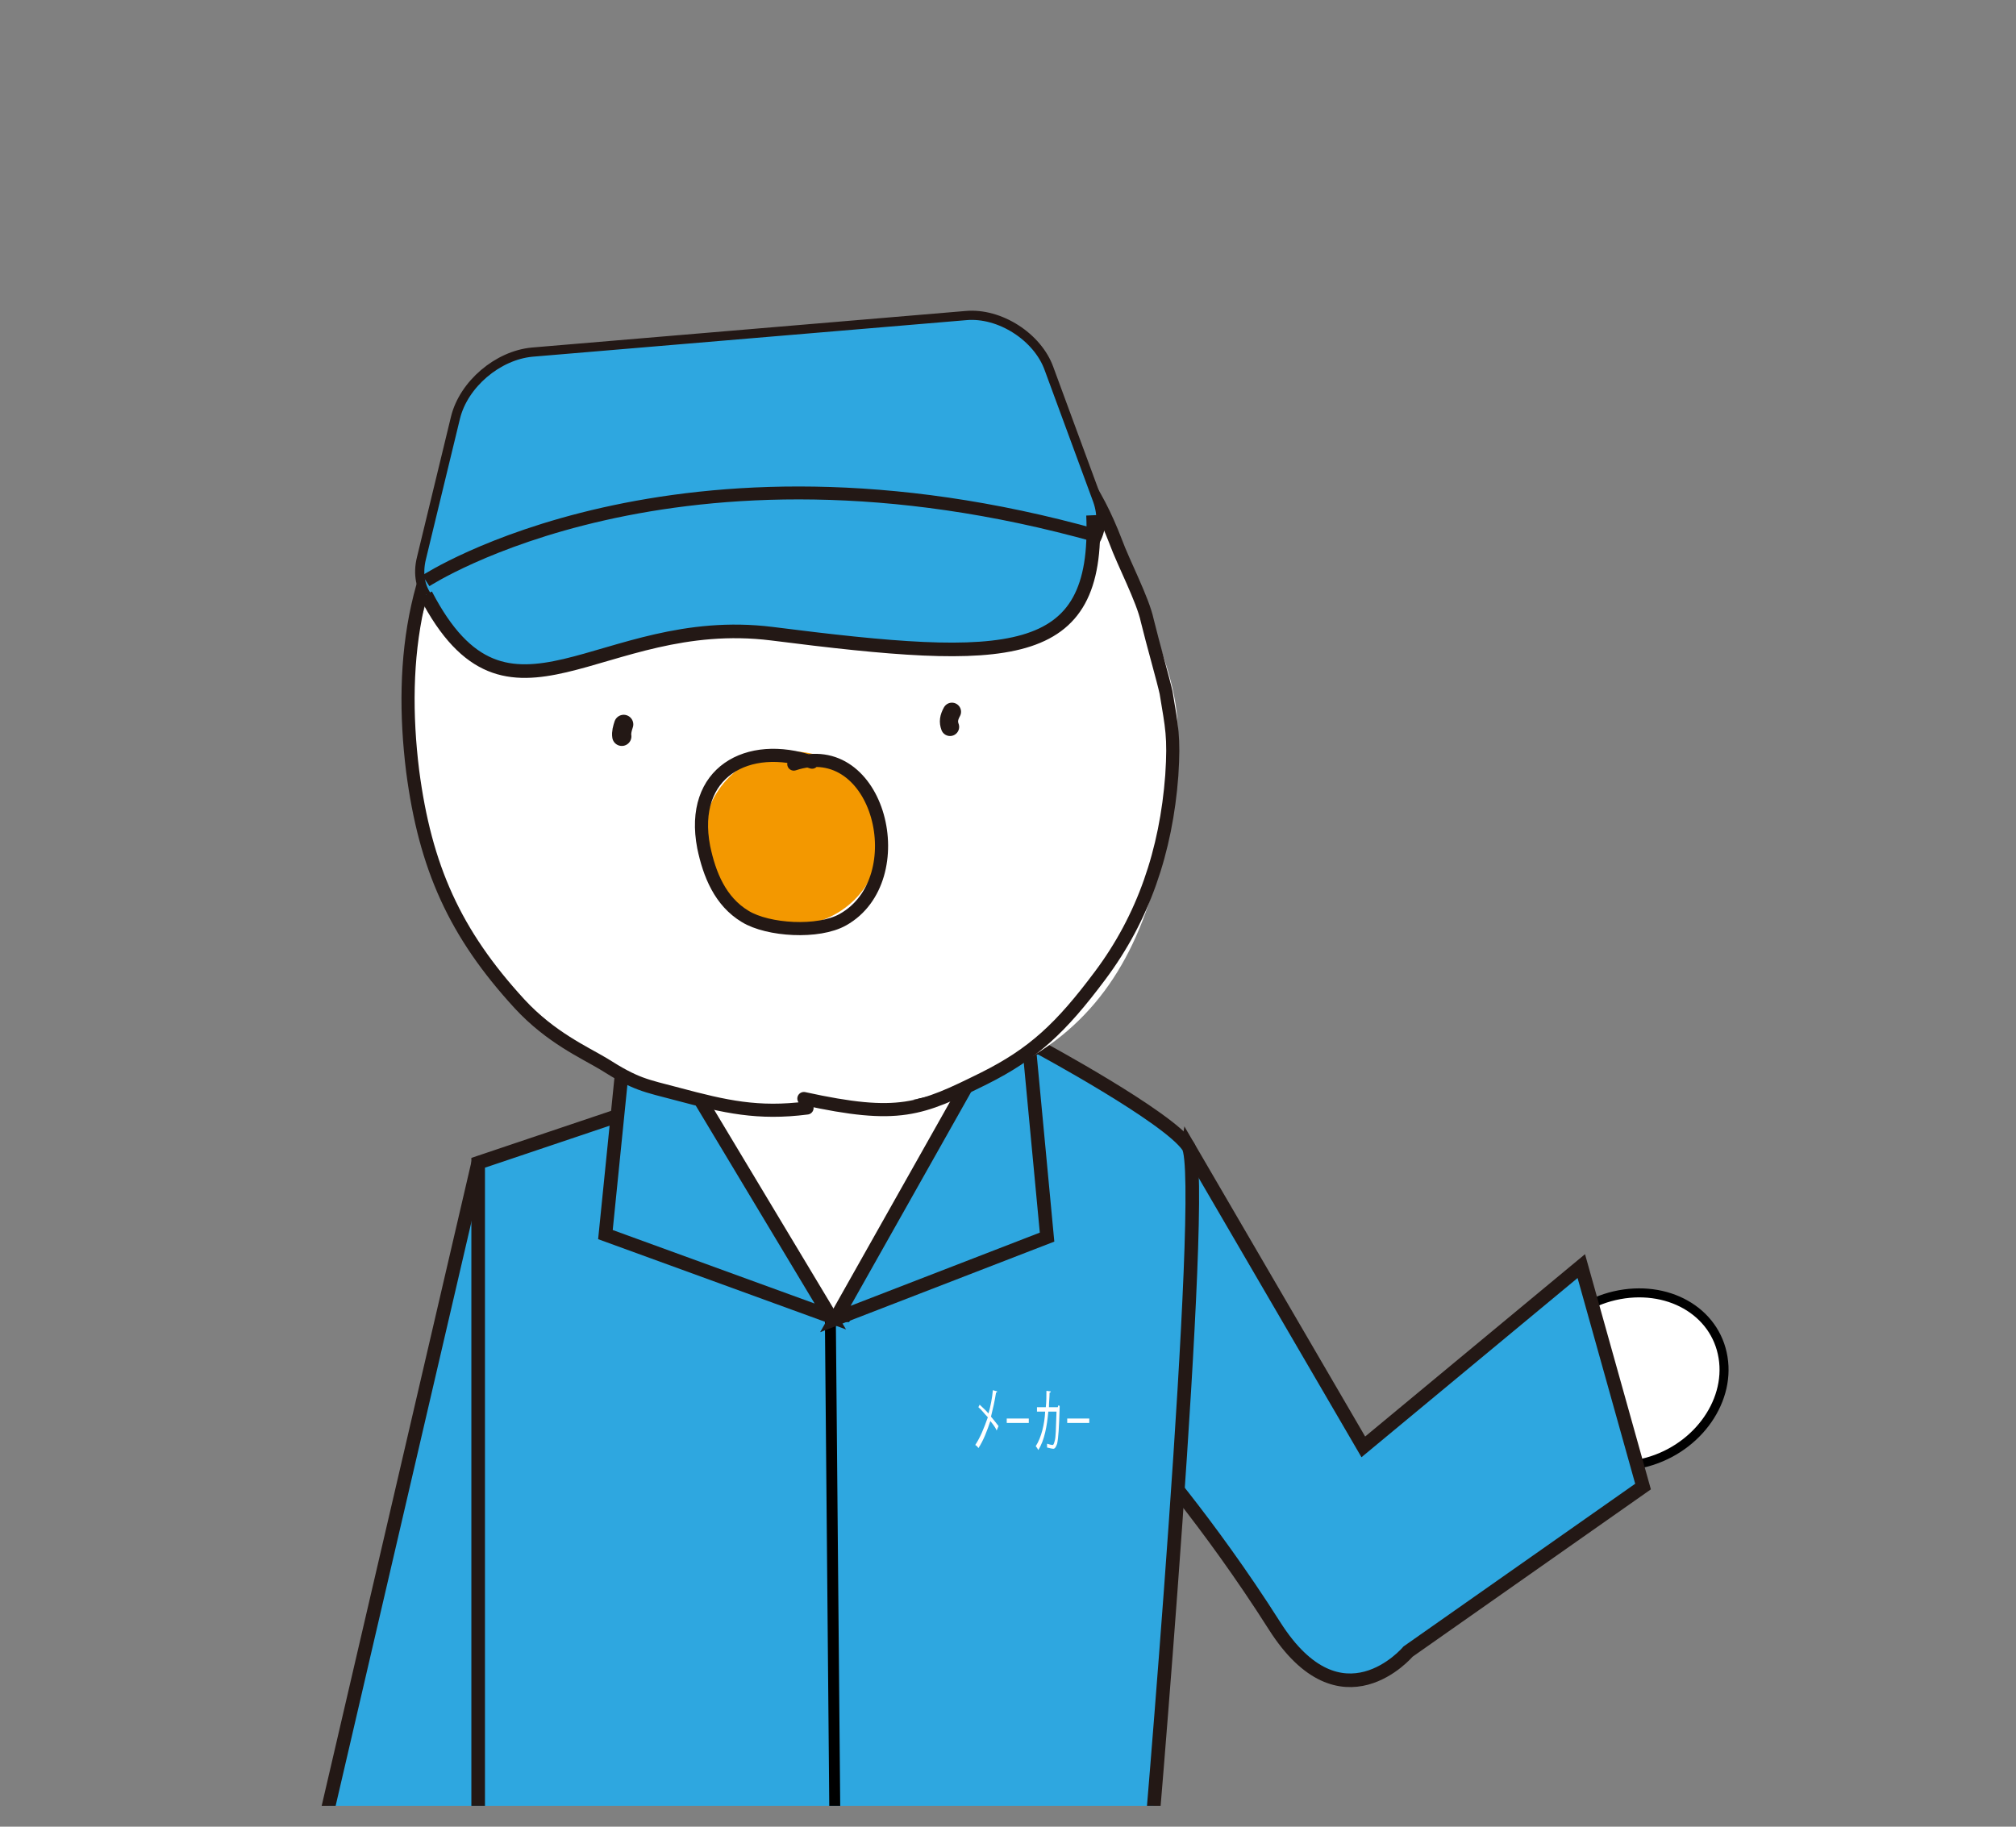 <?xml version="1.0" encoding="utf-8"?>
<!-- Generator: Adobe Illustrator 21.0.2, SVG Export Plug-In . SVG Version: 6.00 Build 0)  -->
<svg version="1.1" id="レイヤー_1" xmlns="http://www.w3.org/2000/svg" xmlns:xlink="http://www.w3.org/1999/xlink" x="0px"
	 y="0px" width="320px" height="290px" viewBox="0 0 320 290" style="enable-background:new 0 0 320 290;" xml:space="preserve">
<rect x="0" y="0" width="320" height="290" fill="#808080" stroke="none"/>
<style type="text/css">
	.st0{clip-path:url(#SVGID_2_);}
	.st1{fill:#FFFFFF;stroke:#000000;stroke-width:1.431;stroke-miterlimit:10;}
	.st2{fill:#2EA7E0;stroke:#231815;stroke-width:2.159;}
	.st3{fill:none;stroke:#000000;stroke-width:1.736;stroke-miterlimit:10;}
	.st4{fill:#FFFFFF;}
	.st5{fill:#FFFFFF;stroke:#000000;stroke-width:1.736;stroke-miterlimit:10;}
	.st6{fill:none;stroke:#231815;stroke-width:2.083;stroke-linecap:round;stroke-linejoin:round;}
	.st7{fill:none;stroke:#231815;stroke-width:3.047;stroke-linecap:round;stroke-linejoin:round;}
	.st8{fill:none;stroke:#231815;stroke-width:2.894;stroke-linecap:round;stroke-linejoin:round;}
	.st9{fill:#F39800;}
	.st10{fill:#2EA7E0;}
	.st11{fill:none;stroke:#231815;stroke-width:1.46;}
	.st12{fill:#2EA7E0;stroke:#231815;stroke-width:2.05;}
</style>
<g>
	<g>
		<g>
			<defs>
				<rect id="SVGID_1_" x="43.3" y="33.3" width="235" height="253.4"/>
			</defs>
			<clipPath id="SVGID_2_">
				<use xlink:href="#SVGID_1_"  style="overflow:visible;"/>
			</clipPath>
			<g class="st0">
				<path class="st1" d="M243.5,222.5c1.2,7.4,8.9,11.7,17.2,9.8c8.3-1.9,14-9.5,12.8-16.8c-1.2-7.4-8.9-11.7-17.2-9.8
					C248.1,207.6,242.3,215.1,243.5,222.5z"/>
				<path class="st2" d="M188.6,182l27.8,47.7L251,201l9.8,35l-37.3,26.2c0,0-10.6,12.6-21.2-4.1c-10.6-16.7-21-28.4-21-28.4
					L188.6,182z"/>
				<polyline class="st2" points="75.9,184.6 51.7,288.7 75.9,298 				"/>
				<path class="st2" d="M165,166.3c0,0,20.4,11,23.6,15.7s-6.4,116-6.4,116H75.9V184.6l29.1-9.8C131.3,170,165,166.3,165,166.3z"/>
				<line class="st3" x1="131.8" y1="209" x2="132.6" y2="298"/>
				<g>
					<path class="st4" d="M155.5,223c0.4,0.4,1,0.9,1.4,1.4c0.3-1,0.6-2.5,0.7-3.7l0.7,0.2c0,0.1-0.2,0.2-0.2,0.2
						c-0.2,1.3-0.5,2.6-0.8,3.8c0.5,0.6,0.9,1.1,1.2,1.5l-0.3,0.7c-0.2-0.5-0.6-1-1-1.5c-0.5,1.5-1.1,3.1-1.9,4.3
						c-0.1-0.2-0.3-0.4-0.5-0.5c0.8-1.2,1.4-2.7,2-4.4c-0.6-0.6-1-1.2-1.5-1.6L155.5,223z"/>
					<path class="st4" d="M159.8,225.2h3.5v0.7h-3.5V225.2z"/>
					<path class="st4" d="M168,223.1l0.2,0.1c0,0.1,0,0.1,0,0.2c-0.1,3.3-0.2,4.9-0.4,5.8c-0.2,0.6-0.4,0.8-0.6,0.8s-0.6-0.1-1-0.2
						c0-0.2,0-0.4,0-0.6c0.3,0.1,0.7,0.2,0.9,0.2c0.1,0,0.2-0.2,0.3-0.6c0.2-0.6,0.2-1.9,0.3-4.7h-1.3c-0.2,2.2-0.6,4.6-1.6,6.1
						c-0.1-0.2-0.2-0.4-0.4-0.6c0.9-1.4,1.4-3.5,1.5-5.5h-1.3v-0.7h1.4c0.1-0.9,0.1-1.8,0.1-2.6l0.7,0.1c0,0.1-0.1,0.2-0.2,0.2
						c0,0.7-0.1,1.5-0.1,2.3h1.4L168,223.1z"/>
					<path class="st4" d="M169.4,225.2h3.5v0.7h-3.5V225.2z"/>
				</g>
				<polygon class="st5" points="157,173.4 134.3,209 131.8,209 105,174.6 				"/>
				<polygon class="st2" points="163.4,166.7 166.2,196.4 132.6,209.4 160.1,160.6 				"/>
				<polygon class="st2" points="99.1,166.3 96.1,196 131.8,209 102.5,160.2 				"/>
				<g>
					<g>
						<path class="st4" d="M174.2,79.1c3.6,4.9,5.1,10.3,7.2,16.2c2.4,6.6,6,14.6,5.5,22.1c-2.5,35.4-13.7,56.6-56.4,58.9
							c-38.1,2.1-66.2-25.4-66.2-60.3c0-34.8,28.2-63,62.8-63C147.8,52.9,162.8,63.5,174.2,79.1z"/>
						<path class="st6" d="M128.1,175.9c-7.8,1-13-0.2-20.5-2.2c-5.3-1.4-6.6-1.5-11.8-4.8c-3-1.8-8.4-4.2-13.3-9.5
							c-10.3-11.2-15-21.7-17-37c-2.2-17.8,0.2-35.5,12.3-48.8c12.4-13.6,30.8-21.2,48.1-20.2c8.7,0.6,15.6,0.8,23.7,3.6
							c6.8,2.3,10.6,5,14.4,9.2c6.1,6.6,9.8,11.2,13.1,19.8c1.2,3.3,4.3,9.2,5,12.5c0.9,3.7,2.6,9.6,3,11.5
							c0.9,5.5,1.3,6.9,0.9,13.1c-0.9,12-4.5,22.6-11.4,31.8c-6.2,8.3-10.6,12.4-18.4,16.3c-10.1,5-13.5,6.5-28.6,3.2"/>
					</g>
					<path class="st7" d="M99,115c-0.2,0.6-0.4,1.3-0.3,1.9"/>
					<path class="st8" d="M151.1,113c-0.5,0.9-0.6,1.6-0.3,2.4"/>
					<g>
						<path class="st9" d="M139.7,133.1c0,7.6-6.2,13.8-14,13.8s-14-6.2-14-13.8c0-7.6,6.2-13.8,14-13.8
							C133.4,119.3,139.7,125.4,139.7,133.1z"/>
						<path class="st6" d="M128.9,121c-10.2-3.5-19.5,1.6-17.2,13.5c0.9,4.3,2.6,8.6,6.6,11c3.6,2.2,11.6,2.7,15.5,0.5
							c11.4-6.4,5.8-29.2-7.8-24.7"/>
					</g>
					<g>
						<path class="st10" d="M174.2,79.4c1.8,5-1,9.6-6.4,10.1l-93.4,7.8c-5.4,0.5-8.8-3.5-7.5-8.7l5.4-22.3
							c1.3-5.3,6.7-9.9,12.2-10.4l68.8-5.8c5.4-0.5,11.4,3.4,13.2,8.4L174.2,79.4z"/>
						<path class="st11" d="M174.2,79.4c1.8,5-1,9.6-6.4,10.1l-93.4,7.8c-5.4,0.5-8.8-3.5-7.5-8.7l5.4-22.3
							c1.3-5.3,6.7-9.9,12.2-10.4l68.8-5.8c5.4-0.5,11.4,3.4,13.2,8.4L174.2,79.4z"/>
					</g>
					<path class="st2" d="M173.5,81.8c1,23.5-13.2,23.6-51,18.8c-27.4-3.4-41.8,19-54.9-6.2"/>
					<path class="st12" d="M67.6,92.2c0,0,39.6-25.9,106.6-7.1"/>
				</g>
			</g>
		</g>
	</g>
</g>
</svg>
